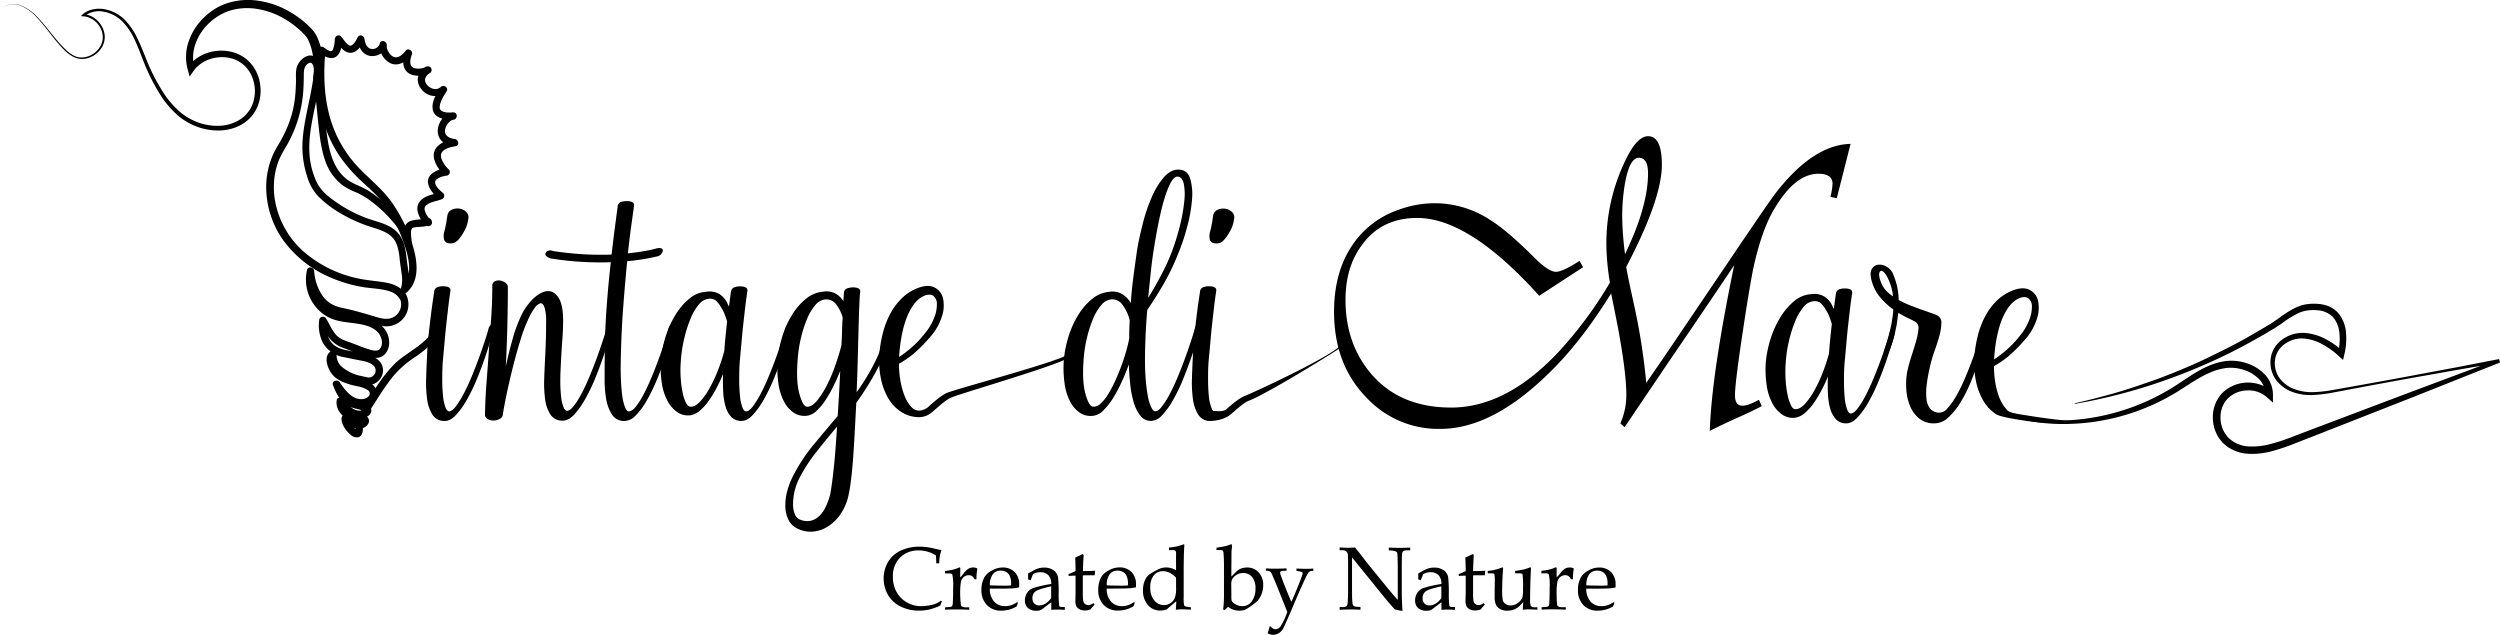 <svg id="Слой_1" data-name="Слой 1" xmlns="http://www.w3.org/2000/svg" viewBox="0 0 1024.98 260.24"><path d="M402.93,283.14l-.14-3.19a12.48,12.48,0,0,0-3.35-1.58,12.93,12.93,0,0,0-3.65-.52,10.43,10.43,0,0,0-7.75,2.94,10.69,10.69,0,0,0-2.91,7.87,12.62,12.62,0,0,0,1.48,6.17,10.87,10.87,0,0,0,4.2,4.28,11.36,11.36,0,0,0,5.76,1.58,20.62,20.62,0,0,0,4.75-.56,9.52,9.52,0,0,0,3.53-1.72l.38.36c-.26.55-.49,1.11-.7,1.67A21.51,21.51,0,0,1,400.3,302a17.7,17.7,0,0,1-4.27.52,16.83,16.83,0,0,1-7.76-1.7,12.25,12.25,0,0,1-5.13-4.7,13.62,13.62,0,0,1,0-13.55,12.18,12.18,0,0,1,5.12-4.63,18.26,18.26,0,0,1,8.13-1.64,25.51,25.51,0,0,1,5.92.83c1.12.26,2,.46,2.74.59a16.26,16.26,0,0,0-.93,5.41Z" transform="translate(-19.05 -52.17)"/><path d="M412.7,288.91a15.2,15.2,0,0,0,1.57-1.79,6.62,6.62,0,0,1,1.87-1.79,3.57,3.57,0,0,1,1.81-.49,3.74,3.74,0,0,1,1.51.24.35.35,0,0,1,.25.34v.18a23.35,23.35,0,0,0-.33,4.06h-.8a3.09,3.09,0,0,0-1-1.29,2.35,2.35,0,0,0-1.35-.37,3.15,3.15,0,0,0-2,.71,3.49,3.49,0,0,0-1.2,2,26.9,26.9,0,0,0-.31,5.06A37.51,37.51,0,0,0,413,300c0,.42.17.68.36.79a4.24,4.24,0,0,0,2,.38h1.07v1c-1.82-.09-3.56-.13-5.2-.13s-3.16,0-4.71.13v-1l1.72-.15a1.81,1.81,0,0,0,1.16-.34,3.8,3.8,0,0,0,.31-1.74c.08-1.72.13-3.76.13-6.13a20.06,20.06,0,0,0-.34-5.07q-.24-.48-1.47-.48H406.5v-1a27.46,27.46,0,0,0,3.1-.51,12.71,12.71,0,0,0,2.42-.8,1.1,1.1,0,0,1,.41-.13.3.3,0,0,1,.27.11,1,1,0,0,1,.07.49Z" transform="translate(-19.05 -52.17)"/><path d="M424.86,293.5a7.83,7.83,0,0,0,1.81,5.36,5.89,5.89,0,0,0,4.51,1.83,8,8,0,0,0,2.49-.41,10.28,10.28,0,0,0,2.45-1.24l.3.27-.57,1.5a12.81,12.81,0,0,1-3.07,1.3,12.52,12.52,0,0,1-3.24.42,7.77,7.77,0,0,1-5.87-2.3,8.58,8.58,0,0,1-2.24-6.24,10.35,10.35,0,0,1,1.26-5.22,7.56,7.56,0,0,1,3.05-2.69,8.91,8.91,0,0,1,4.32-1.24,6.77,6.77,0,0,1,5,1.87,7.08,7.08,0,0,1,1.85,5.21l0,1.06a15,15,0,0,1-2.26.38c-1.28.09-3,.14-5.32.14Zm0-1.34c1.86.08,3.9.12,6.14.12.89,0,1.76,0,2.6-.12v-1a7.26,7.26,0,0,0-.63-3,3.22,3.22,0,0,0-1.38-1.46,4.39,4.39,0,0,0-2.28-.58,3.93,3.93,0,0,0-3.21,1.47A7.33,7.33,0,0,0,424.89,292.16Z" transform="translate(-19.05 -52.17)"/><path d="M440.56,289.72l0-1.2,0-1.24,2-1.11a11.1,11.1,0,0,1,2.32-1,7.67,7.67,0,0,1,2.13-.29,6.58,6.58,0,0,1,4,1.11,4.37,4.37,0,0,1,1.82,2.83,54.79,54.79,0,0,1,.27,6.39,37.75,37.75,0,0,0,.22,5.32c.12.34.42.5.89.5h1.4v1.19c-1.36-.09-2.31-.13-2.85-.13s-1.56,0-2.69.13l0-1.6c0-.51,0-1,0-1.55l-3.71,2.82a3.06,3.06,0,0,1-1,.53,4.83,4.83,0,0,1-1.35.15,5,5,0,0,1-3.53-1.13,4,4,0,0,1-1.22-3,5.7,5.7,0,0,1,.87-3.16,5.12,5.12,0,0,1,2.47-2,49.06,49.06,0,0,1,7.45-1.68,5.29,5.29,0,0,0-1-3.41,4.34,4.34,0,0,0-3.48-1.41,6,6,0,0,0-1.61.21,5.05,5.05,0,0,0-1.4.63c-.35.86-.66,1.67-.95,2.46Zm9.45,2.85c-3.32.71-5.43,1.39-6.33,2a3.33,3.33,0,0,0-1.34,2.91,2.94,2.94,0,0,0,.77,2.12,2.64,2.64,0,0,0,2,.79,4.85,4.85,0,0,0,2.57-.75,8.59,8.59,0,0,0,2.34-2.24l0-4Z" transform="translate(-19.05 -52.17)"/><path d="M463,288.09v7a20.35,20.35,0,0,0,.18,3.52,2.06,2.06,0,0,0,.73,1.21,2.2,2.2,0,0,0,1.39.43,2.58,2.58,0,0,0,1-.21,3.8,3.8,0,0,0,1-.62l.52.63-1.75,2a9,9,0,0,1-1.12.31,5.46,5.46,0,0,1-1,.1,4.8,4.8,0,0,1-2.25-.47,3.06,3.06,0,0,1-1.34-1.24,5,5,0,0,1-.41-2.3l.07-3.46v-6.81q-1.38,0-2.85.12v-.77q1.55-.59,2.85-1.23c0-1.71-.06-3.56-.14-5.56a29.68,29.68,0,0,0,3-1.42l.47.36q-.15,1.39-.31,6.62,2.19,0,3.57-.06l1.43-.07-.19,1.85-.74,0-3.44,0Z" transform="translate(-19.05 -52.17)"/><path d="M472.78,293.5a7.88,7.88,0,0,0,1.81,5.36,5.91,5.91,0,0,0,4.51,1.83,7.92,7.92,0,0,0,2.49-.41A10.28,10.28,0,0,0,484,299l.31.27-.58,1.5a12.74,12.74,0,0,1-3.06,1.3,12.54,12.54,0,0,1-3.25.42,7.8,7.8,0,0,1-5.87-2.3,8.57,8.57,0,0,1-2.23-6.24,10.45,10.45,0,0,1,1.25-5.22,7.62,7.62,0,0,1,3.05-2.69,8.91,8.91,0,0,1,4.32-1.24,6.74,6.74,0,0,1,5,1.87,7,7,0,0,1,1.86,5.21l0,1.06a15.12,15.12,0,0,1-2.25.38c-1.28.09-3.05.14-5.32.14Zm0-1.34c1.85.08,3.9.12,6.13.12.9,0,1.76,0,2.6-.12v-1a7.26,7.26,0,0,0-.63-3,3.22,3.22,0,0,0-1.38-1.46,4.33,4.33,0,0,0-2.27-.58,3.93,3.93,0,0,0-3.21,1.47A7.27,7.27,0,0,0,472.82,292.16Z" transform="translate(-19.05 -52.17)"/><path d="M501.22,285.94v-6.51A2.51,2.51,0,0,0,501,278a1.6,1.6,0,0,0-1.15-.28h-1.54v-1.08a19.68,19.68,0,0,0,6-1.31l.32.22q-.12,1.83-.21,4.41l-.07,4.77,0,1.54V297a14.69,14.69,0,0,0,.18,3.34c.18.32.67.54,1.49.65l1.27.16v1c-1.47-.11-2.77-.16-3.9-.16-.21,0-1,.05-2.27.16.09-.81.15-2,.2-3.45q-1.52,1.18-3.89,3.31a8.79,8.79,0,0,1-2.68.49,6.52,6.52,0,0,1-5.07-2.27,8.8,8.8,0,0,1-2-6.1,9.42,9.42,0,0,1,.79-4.06,5.9,5.9,0,0,1,1.88-2.45,30.1,30.1,0,0,1,3.4-1.93,7.51,7.51,0,0,1,3.28-.88,8.64,8.64,0,0,1,2.1.27A11.52,11.52,0,0,1,501.22,285.94Zm0,3.08a9.06,9.06,0,0,0-2.57-2,6.21,6.21,0,0,0-2.78-.66,4.69,4.69,0,0,0-3.78,1.71,7.68,7.68,0,0,0-1.43,5,7.83,7.83,0,0,0,1.64,5.26,5,5,0,0,0,4,1.92,4.68,4.68,0,0,0,2.63-.8,4.59,4.59,0,0,0,1.75-2.08,10.61,10.61,0,0,0,.56-4Z" transform="translate(-19.05 -52.17)"/><path d="M517.8,277.69v-1a30.45,30.45,0,0,0,3.23-.52,14.83,14.83,0,0,0,2.44-.74.86.86,0,0,1,.34-.09c.25,0,.38.23.38.68l-.09.9c-.09.68-.13,1.19-.15,1.53q0,2.31-.05,6.32v3.8l2.19-2.2a5.11,5.11,0,0,1,1.83-1.11,7,7,0,0,1,2.43-.42,6.23,6.23,0,0,1,4.74,2,7.44,7.44,0,0,1,1.86,5.29,9.67,9.67,0,0,1-.65,3.52,9.09,9.09,0,0,1-1.59,2.77,16.75,16.75,0,0,1-2.39,1.93,22.52,22.52,0,0,1-2.54,1.69,5.94,5.94,0,0,1-2.56.5,7.5,7.5,0,0,1-2.41-.35,7.9,7.9,0,0,1-2.24-1.24l-1.43,1.34-.61-.23a46.93,46.93,0,0,0,.34-5.81v-11.4c0-1.76,0-3.57-.16-5.41a3.1,3.1,0,0,0-.3-1.51,1.64,1.64,0,0,0-1-.23Zm6.1,18.64a9.17,9.17,0,0,0,.14,2.23,4.16,4.16,0,0,0,1.55,1.36,5.23,5.23,0,0,0,2.77.77,4.6,4.6,0,0,0,4-2.1,8.76,8.76,0,0,0,1.43-5.09,7.22,7.22,0,0,0-1.38-4.76,4.66,4.66,0,0,0-3.74-1.64,4.92,4.92,0,0,0-2.85.9,4.7,4.7,0,0,0-1.78,2.1,7.65,7.65,0,0,0-.18,2.15Z" transform="translate(-19.05 -52.17)"/><path d="M538.78,311.78l.85-2.79H540a3.65,3.65,0,0,0,1,.87,1.82,1.82,0,0,0,1,.29,2.65,2.65,0,0,0,2-1.07,27.26,27.26,0,0,0,2.82-6c-.52-1.38-1.58-4-3.15-7.93L542,291l-1.35-3.14c-.41-1.1-1-1.66-1.88-1.66h-.72v-1c1.25.09,2.35.13,3.3.13.74,0,2.47,0,5.18-.13v1h-1.33a1.72,1.72,0,0,0-1,.23.7.7,0,0,0-.31.58,4.8,4.8,0,0,0,.34,1.23q1.8,5,4.27,10.68,2.36-5.22,4.12-10a8.6,8.6,0,0,0,.52-1.72c0-.38-.41-.63-1.22-.75l-1.33-.2v-1c1.41.09,2.67.13,3.77.13s2.08,0,3.13-.13v1h-.62a1.74,1.74,0,0,0-.85.24,2,2,0,0,0-.7.67c-.38.61-1.49,2.94-3.32,7q-.75,1.67-3.84,9-2.72,6.21-3.08,6.82a5.12,5.12,0,0,1-1.79,1.82,4.67,4.67,0,0,1-2.37.63,3.7,3.7,0,0,1-1.07-.16A5.43,5.43,0,0,1,538.78,311.78Z" transform="translate(-19.05 -52.17)"/><path d="M573.37,280.71V293.1c0,2.83,0,4.79.16,5.9a3,3,0,0,0,.42,1.55,3.61,3.61,0,0,0,1.73.41l1.15.09v1.13c-1.31-.09-2.49-.13-3.54-.13-.73,0-2.41,0-5,.13v-1.13h1.29a2.38,2.38,0,0,0,1.52-.33,1.92,1.92,0,0,0,.45-1.27c.13-1.31.2-3.1.2-5.36v-8.91c0-1.67,0-3.32-.06-5a3.16,3.16,0,0,0-.27-1.43,2.47,2.47,0,0,0-.71-.69,2.42,2.42,0,0,0-1.31-.3h-1.11v-1.13c1.52.08,2.68.13,3.48.13s1.8-.05,2.83-.13c1.18,1.45,2.3,2.85,3.34,4.22s2.13,2.75,3.26,4.13l6.13,7.53q3.32,4.05,4.79,5.63V286.67c0-4.81-.09-7.45-.26-7.89s-.87-.74-2.07-.86l-1.35-.12v-1.13c1.93.08,3.42.13,4.48.13s2.55-.05,4.31-.13v1.13h-1.38q-1.68,0-1.92,1.11-.17.73-.16,7.85v8.09q0,3.25.28,7.79a20.63,20.63,0,0,1-2.83-.54,2.41,2.41,0,0,1-.75-.57q-2-2.2-4.18-4.89Z" transform="translate(-19.05 -52.17)"/><path d="M600.53,289.72l0-1.2,0-1.24,2-1.11a10.88,10.88,0,0,1,2.32-1,7.65,7.65,0,0,1,2.12-.29,6.59,6.59,0,0,1,4,1.11,4.37,4.37,0,0,1,1.82,2.83,60.06,60.06,0,0,1,.27,6.39,36,36,0,0,0,.22,5.32c.12.34.41.5.89.5h1.4v1.19c-1.36-.09-2.31-.13-2.85-.13s-1.57,0-2.69.13l0-1.6c0-.51,0-1,0-1.55l-3.71,2.82a3.1,3.1,0,0,1-1,.53,4.71,4.71,0,0,1-1.34.15,5,5,0,0,1-3.53-1.13,4,4,0,0,1-1.22-3,5.7,5.7,0,0,1,.87-3.16,5.12,5.12,0,0,1,2.47-2,48.74,48.74,0,0,1,7.45-1.68,5.29,5.29,0,0,0-1-3.41,4.37,4.37,0,0,0-3.48-1.41,6,6,0,0,0-1.62.21,5,5,0,0,0-1.39.63c-.35.86-.67,1.67-1,2.46Zm9.45,2.85c-3.32.71-5.43,1.39-6.33,2a3.3,3.3,0,0,0-1.34,2.91,2.9,2.9,0,0,0,.77,2.12,2.64,2.64,0,0,0,2,.79,4.87,4.87,0,0,0,2.57-.75,8.59,8.59,0,0,0,2.34-2.24l0-4Z" transform="translate(-19.05 -52.17)"/><path d="M623,288.09v7a20.35,20.35,0,0,0,.18,3.52,2.1,2.1,0,0,0,.72,1.21,2.24,2.24,0,0,0,1.39.43,2.5,2.5,0,0,0,1-.21,3.64,3.64,0,0,0,1-.62l.52.63-1.75,2a8.45,8.45,0,0,1-1.11.31,5.48,5.48,0,0,1-1.05.1,4.8,4.8,0,0,1-2.25-.47,3.09,3.09,0,0,1-1.33-1.24,4.88,4.88,0,0,1-.42-2.3l.08-3.46v-6.81q-1.38,0-2.85.12v-.77q1.53-.59,2.85-1.23c0-1.71-.06-3.56-.15-5.56a27.68,27.68,0,0,0,3-1.42l.47.36c-.09.93-.2,3.14-.3,6.62,1.45,0,2.64,0,3.56-.06l1.44-.07-.2,1.85-.73,0-3.45,0Z" transform="translate(-19.05 -52.17)"/><path d="M643.36,302.18l.2-3.23-1,1.15A7.77,7.77,0,0,1,640,302a8.14,8.14,0,0,1-3.16.54,5.32,5.32,0,0,1-2.77-.68,4.16,4.16,0,0,1-1.7-1.76,8.35,8.35,0,0,1-.52-3.43c0-.82,0-1.76,0-2.84l.05-2.88a15.22,15.22,0,0,0-.17-3.37c-.11-.23-.49-.34-1.14-.34H629v-1a19.49,19.49,0,0,0,4.51-.9l1.49-.55c.21,0,.31.15.31.45l-.13,1.83c-.16,2.53-.25,4.88-.25,7.06a19.22,19.22,0,0,0,.27,4.17,2.8,2.8,0,0,0,1.13,1.5,3.55,3.55,0,0,0,2.09.6,4.89,4.89,0,0,0,3-1.07,5.42,5.42,0,0,0,1.82-2.17,17,17,0,0,0,.23-3.78,36.64,36.64,0,0,0-.2-5.78c-.12-.25-.65-.37-1.61-.37h-1.42v-1a30.67,30.67,0,0,0,3.14-.5,18.06,18.06,0,0,0,2.73-.86.71.71,0,0,1,.32-.09c.2,0,.3.11.3.34l-.07,1.67q-.27,6.12-.27,10.79a8.38,8.38,0,0,0,.27,3,2,2,0,0,0,1.71.56h1v1c-1.5-.09-2.76-.13-3.8-.13A20.39,20.39,0,0,0,643.36,302.18Z" transform="translate(-19.05 -52.17)"/><path d="M657.24,288.91a15.2,15.2,0,0,0,1.57-1.79,6.74,6.74,0,0,1,1.86-1.79,3.63,3.63,0,0,1,1.82-.49,3.74,3.74,0,0,1,1.51.24.35.35,0,0,1,.25.34l0,.18a24.59,24.59,0,0,0-.32,4.06h-.81a3,3,0,0,0-1-1.29,2.35,2.35,0,0,0-1.35-.37,3.15,3.15,0,0,0-2,.71,3.49,3.49,0,0,0-1.2,2,26,26,0,0,0-.31,5.06,37.51,37.51,0,0,0,.2,4.19c0,.42.17.68.36.79a4.24,4.24,0,0,0,2,.38H661v1c-1.83-.09-3.56-.13-5.2-.13s-3.16,0-4.71.13v-1l1.72-.15a1.83,1.83,0,0,0,1.16-.34,3.8,3.8,0,0,0,.31-1.74q.12-2.58.12-6.13a19.55,19.55,0,0,0-.34-5.07q-.22-.48-1.47-.48H651v-1a27.46,27.46,0,0,0,3.1-.51,12.71,12.71,0,0,0,2.42-.8,1.1,1.1,0,0,1,.41-.13.31.31,0,0,1,.27.11,1,1,0,0,1,.07.49Z" transform="translate(-19.05 -52.17)"/><path d="M669.4,293.5a7.83,7.83,0,0,0,1.81,5.36,5.88,5.88,0,0,0,4.51,1.83,8,8,0,0,0,2.49-.41,10.28,10.28,0,0,0,2.45-1.24l.3.27-.57,1.5a12.81,12.81,0,0,1-3.07,1.3,12.52,12.52,0,0,1-3.24.42,7.77,7.77,0,0,1-5.87-2.3A8.58,8.58,0,0,1,666,294a10.35,10.35,0,0,1,1.26-5.22,7.56,7.56,0,0,1,3-2.69,8.91,8.91,0,0,1,4.32-1.24,6.77,6.77,0,0,1,5,1.87,7.08,7.08,0,0,1,1.85,5.21l0,1.06a15,15,0,0,1-2.26.38c-1.28.09-3.05.14-5.32.14Zm0-1.34c1.86.08,3.9.12,6.14.12.89,0,1.76,0,2.6-.12v-1a7.26,7.26,0,0,0-.63-3,3.32,3.32,0,0,0-1.38-1.46,4.39,4.39,0,0,0-2.28-.58,3.93,3.93,0,0,0-3.21,1.47A7.33,7.33,0,0,0,669.43,292.16Z" transform="translate(-19.05 -52.17)"/><path d="M869.77,217.49c5.4-1.23,10.76-2.58,16.08-4.1s10.55-3.3,15.76-5.13,10.33-3.92,15.39-6.11,10-4.63,14.94-7.11,9.73-5.19,14.47-8L950,184.9c1.14-.71,2.25-1.49,3.38-2.29a42.18,42.18,0,0,1,7.27-4.5,15.61,15.61,0,0,1,4.33-1.24,21.18,21.18,0,0,1,4.43-.11,14.28,14.28,0,0,1,4.44,1,10.77,10.77,0,0,1,3.83,2.73,14.26,14.26,0,0,1,3.24,8.4,27.44,27.44,0,0,1-.73,8.7l-.51,2.15L978,198.22a32,32,0,0,0-6.63-4.81,19.19,19.19,0,0,0-7.64-2.45,11.86,11.86,0,0,0-7.49,1.93,10,10,0,0,0-2.83,2.65,9.59,9.59,0,0,0-1.51,3.57,10.53,10.53,0,0,0,1.41,7.6,13.09,13.09,0,0,0,6.27,4.93,20.35,20.35,0,0,0,8.15,1.3,57.72,57.72,0,0,0,8.43-1c11.26-2,22.53-4,33.77-6.13l16.87-3.16,16.85-3.27.4,1.41-37.13,14.76-37.19,14.6-9.31,3.63a83.42,83.42,0,0,1-9.6,3.29,30.84,30.84,0,0,1-10.41,1.12,16,16,0,0,1-9.94-4.37,15,15,0,0,1-4.16-10.11,14.35,14.35,0,0,1,3.75-10.3,15.12,15.12,0,0,1,20.38-.85l-2.6,1.18a9,9,0,0,0-2.59-6.12,14.91,14.91,0,0,0-6.09-3.74,17.22,17.22,0,0,0-7.22-.85,24.93,24.93,0,0,0-7.2,2.08c-4.68,2.07-9,5.2-13.54,8a89.24,89.24,0,0,1-46,12.9,71.68,71.68,0,0,1-31-6.77l-.13-.06.12-.27.14.06a70,70,0,0,0,15.16,4.49,79.87,79.87,0,0,0,15.74,1.11A90.61,90.61,0,0,0,909.87,211c4.43-2.78,8.72-6.05,13.73-8.38a27.7,27.7,0,0,1,8-2.43,20.12,20.12,0,0,1,8.48.87,17.76,17.76,0,0,1,7.36,4.48,12.09,12.09,0,0,1,3.5,8.18l0,3.53-2.64-2.35a11.41,11.41,0,0,0-8.13-2.66,11.67,11.67,0,0,0-7.85,3.4,11.13,11.13,0,0,0-2.87,8,11.82,11.82,0,0,0,3.23,8,12.82,12.82,0,0,0,8,3.54,28.14,28.14,0,0,0,9.37-1,78,78,0,0,0,9.3-3.1l9.34-3.55,37.37-14.12,37.44-14,.39,1.41L1027,203.73l-16.89,3c-11.27,2-22.51,4.12-33.75,6.24a59.72,59.72,0,0,1-8.59,1.13,21.77,21.77,0,0,1-8.7-1.18,14.65,14.65,0,0,1-7.13-5.36,12.3,12.3,0,0,1-1.85-8.83,11.22,11.22,0,0,1,1.71-4.32,12.08,12.08,0,0,1,3.3-3.27,14,14,0,0,1,8.77-2.47,21.3,21.3,0,0,1,8.65,2.52,33.78,33.78,0,0,1,7.29,5.15l-2.16.59a26.19,26.19,0,0,0,.58-7.8,11.65,11.65,0,0,0-2.59-6.85,9.57,9.57,0,0,0-6.5-2.9,18.55,18.55,0,0,0-3.87.05,13.56,13.56,0,0,0-3.63,1,41.05,41.05,0,0,0-6.86,4.18c-1.14.8-2.31,1.6-3.53,2.34l-3.59,2.13c-4.82,2.79-9.7,5.47-14.69,7.94a244.51,244.51,0,0,1-30.85,12.64,226.73,226.73,0,0,1-32.28,8.07l-.15,0-.06-.29Z" transform="translate(-19.05 -52.17)"/><path d="M201.44,224.75a5.66,5.66,0,0,1-5.12-2.61,16,16,0,0,1-2.19-6.58,51.71,51.71,0,0,1-.36-8.61q.15-4.63.36-8.6c.07-2.65.26-5.41.58-8.3s.62-5.6.94-8.14.6-4.73.88-6.58.45-3,.52-3.49a2.18,2.18,0,0,1,1.2-1.88,6.35,6.35,0,0,1,2.46-.42c2.22,0,3.23.66,3,2-.34,2.29-.64,4.48-.88,6.57s-.49,4.21-.73,6.37-.47,4.43-.68,6.83-.46,5.06-.73,8-.32,5.69-.32,8.3a66.23,66.23,0,0,0,.32,6.89,18.56,18.56,0,0,0,1,4.69q.68,1.72,1.62,1.62,1.14-.1,2.61-2a35.2,35.2,0,0,0,3.08-4.91c1.07-2,2.14-4.26,3.18-6.73s2-4.94,2.92-7.41,1.72-4.81,2.46-7,1.3-4.07,1.72-5.53a3.4,3.4,0,0,1,.78-1.67q.47-.42.78-.21a1.52,1.52,0,0,1,.47,1,4.17,4.17,0,0,1-.15,1.93c-.14.63-.53,2-1.15,4s-1.41,4.43-2.35,7.15-2,5.55-3.24,8.5a71.86,71.86,0,0,1-4,8.2,33,33,0,0,1-4.44,6.2Q203.74,224.75,201.44,224.75Zm.83-73.05a2.15,2.15,0,0,1-1.2-1.52,6.8,6.8,0,0,1,.26-3.49,12.47,12.47,0,0,0,.32-1.36c.07-.42.15-.85.26-1.3s.19-1,.26-1.52.17-1.21.31-2a3.07,3.07,0,0,1,1.78-2.35,5.6,5.6,0,0,1,3.08-.47,5.06,5.06,0,0,1,2.81,1.31,3.07,3.07,0,0,1,.89,3,15.76,15.76,0,0,1-.68,2.87,20.08,20.08,0,0,1-2.24,4.12q-1.78,2.61-3.34,2.87A4.39,4.39,0,0,1,202.27,151.7Z" transform="translate(-19.05 -52.17)"/><path d="M267.72,187.07a3.45,3.45,0,0,1,.78-1.67c.32-.27.58-.34.79-.2a1.57,1.57,0,0,1,.47,1,4.34,4.34,0,0,1-.16,1.93c-.14.62-.52,2-1.15,4s-1.41,4.43-2.35,7.14-2,5.55-3.23,8.51a70.89,70.89,0,0,1-4,8.19,32.71,32.71,0,0,1-4.43,6.21q-2.31,2.44-4.6,2.45a5.71,5.71,0,0,1-5.11-2.5,14.73,14.73,0,0,1-2.19-6.32,49.29,49.29,0,0,1-.37-8.34c.1-3,.23-5.86.37-8.51s.24-5.15.31-7.51.1-4.77.1-7.2a19.13,19.13,0,0,0-.68-6.11c-.45-1.21-1-1.75-1.72-1.62a5,5,0,0,0-2.45,2.14,27,27,0,0,0-2.77,5.07,58.23,58.23,0,0,0-2.76,7.4q-1.51,4.81-2.93,10.34t-2.61,11.06c-.8,3.69-1.4,6.88-1.82,9.6a2.19,2.19,0,0,1-1.26,1.77,5.62,5.62,0,0,1-2.5.68A4.58,4.58,0,0,1,219,224a2,2,0,0,1-1.1-1.88c.07-4.24.28-8.65.63-13.2s.69-9.1,1-13.62.66-9,.94-13.36.42-8.56.42-12.52a1.94,1.94,0,0,1,1-1.88,3.49,3.49,0,0,1,2.14-.37,5.16,5.16,0,0,1,2.19.89,2.13,2.13,0,0,1,1.05,1.78c0,5-.08,10.27-.21,15.81s-.35,11.11-.63,16.74q1.26-5.83,2.77-11.16a58.25,58.25,0,0,1,3.18-8.87,23.93,23.93,0,0,1,5.38-7.83q3.08-2.82,5.74-3c1.77-.11,3.28.8,4.54,2.71s1.88,5,1.88,9.24q0,4-.32,8c-.21,2.71-.38,5.5-.52,8.35s-.31,5.65-.31,8.19a60.75,60.75,0,0,0,.31,6.63,16.55,16.55,0,0,0,1,4.43c.45,1.08,1,1.59,1.62,1.52s1.64-.73,2.61-2a35,35,0,0,0,3.08-4.9q1.62-3,3.18-6.73c1.05-2.47,2-4.94,2.93-7.41s1.72-4.82,2.45-7S267.3,188.54,267.72,187.07Z" transform="translate(-19.05 -52.17)"/><path d="M293.09,187.18a3.31,3.31,0,0,1,.78-1.67c.31-.28.59-.35.83-.21s.4.47.47,1a5,5,0,0,1-.21,1.93c-.34,1.19-.85,2.91-1.51,5.17s-1.46,4.75-2.4,7.46-2,5.48-3.24,8.3a67.65,67.65,0,0,1-3.86,7.67,28.06,28.06,0,0,1-4.28,5.68,6.49,6.49,0,0,1-4.54,2.25,5.79,5.79,0,0,1-5.17-2.61,17.32,17.32,0,0,1-2.4-6.52,46.58,46.58,0,0,1-.62-8.51q0-4.59.05-8.56,0-9.7.73-19.88t1.77-19q-5.94.21-12.05-.16t-12.06-1.3a4.23,4.23,0,0,1-2.4-1.1,1.16,1.16,0,0,1-.21-1.3,1.84,1.84,0,0,1,1.2-.89,2.61,2.61,0,0,1,1.83.16q6,.93,12,1.3t12,.16q.93-8.15,1.67-13.57c.48-3.61.76-5.67.83-6.16a2,2,0,0,1,1.26-1.82,7.66,7.66,0,0,1,2.5-.37c2.23,0,3.2.7,2.92,2.09-.27,2-.64,4.56-1.09,7.83s-.93,7.09-1.41,11.48c2.09-.21,4.1-.47,6.05-.79a54,54,0,0,0,5.64-1.2,3.5,3.5,0,0,1,2-.05.88.88,0,0,1,.63.84,2.27,2.27,0,0,1-.47,1.25,3.3,3.3,0,0,1-1.31,1.09,89.27,89.27,0,0,1-12.83,2.09q-.84,8.56-1.62,18.79t-1,21.28c-.07,2.93-.06,5.69.05,8.3a68.87,68.87,0,0,0,.57,6.89,19,19,0,0,0,1.15,4.69c.49,1.15,1,1.69,1.67,1.62a4.27,4.27,0,0,0,2.56-1.77,28,28,0,0,0,2.92-4.39,68.07,68.07,0,0,0,3-6.2q1.51-3.49,2.92-7.21c.94-2.46,1.81-4.92,2.61-7.35S292.53,189.2,293.09,187.18Z" transform="translate(-19.05 -52.17)"/><path d="M341,187.18a3.4,3.4,0,0,1,.78-1.67c.31-.28.58-.35.78-.21a1.52,1.52,0,0,1,.47,1,4.17,4.17,0,0,1-.15,1.93c-.14.63-.52,2-1.15,4s-1.41,4.43-2.35,7.15-2,5.55-3.24,8.5a71.86,71.86,0,0,1-4,8.2,33,33,0,0,1-4.44,6.2q-2.3,2.46-4.59,2.46a5.59,5.59,0,0,1-4.28-1.67,10.54,10.54,0,0,1-2.35-4.39,26.52,26.52,0,0,1-.94-6.21c-.1-2.32-.12-4.64-.05-6.93a62.92,62.92,0,0,1-2.82,6,43.46,43.46,0,0,1-3.24,5.22,20.57,20.57,0,0,1-3.49,3.8,7.91,7.91,0,0,1-3.6,1.83,7.74,7.74,0,0,1-5.54-1.2,13,13,0,0,1-4.07-4.64,22.6,22.6,0,0,1-2.35-7.36,43.85,43.85,0,0,1-.36-9.44,45.47,45.47,0,0,1,1.93-9.55,39.3,39.3,0,0,1,4-8.87,26,26,0,0,1,5.69-6.68,11.81,11.81,0,0,1,7-2.87,8,8,0,0,1,5.32.94,8.69,8.69,0,0,1,3.55,4.38l.42.73c.21-1.6.38-2.92.52-4s.24-1.74.31-2.09A2.18,2.18,0,0,1,320,170a6.35,6.35,0,0,1,2.46-.42c2.22,0,3.23.66,3,2-.34,2.29-.64,4.48-.88,6.57s-.49,4.21-.73,6.37-.47,4.43-.68,6.83-.46,5.06-.73,8-.32,5.69-.32,8.3a66.23,66.23,0,0,0,.32,6.89,18.56,18.56,0,0,0,1,4.69q.68,1.72,1.62,1.62,1.14-.1,2.61-2a35.2,35.2,0,0,0,3.08-4.91c1.07-2,2.14-4.26,3.18-6.73s2-4.94,2.92-7.41,1.73-4.81,2.46-7S340.58,188.64,341,187.18ZM302,218.9q1.88.21,4-2a27.31,27.31,0,0,0,4-5.64,56.68,56.68,0,0,0,3.5-7.51,71.65,71.65,0,0,0,2.51-7.72c.13-2,.31-4.05.52-6.11s.42-4.05.62-6c-.34-1.11-.71-2.15-1.09-3.13a12.42,12.42,0,0,0-1.31-2.5,11.15,11.15,0,0,0-2.24-2.92,4,4,0,0,0-3.29-.63,5.91,5.91,0,0,0-3.7,2.35,21.46,21.46,0,0,0-3.29,5.58,51.39,51.39,0,0,0-2.56,7.93A54.31,54.31,0,0,0,298.2,200a47.24,47.24,0,0,0-.05,7.41,40.61,40.61,0,0,0,.83,6,16.8,16.8,0,0,0,1.36,4Q301.12,218.8,302,218.9Z" transform="translate(-19.05 -52.17)"/><path d="M382.54,187.18a4.19,4.19,0,0,1,.73-1.72c.28-.32.54-.38.79-.21a1.66,1.66,0,0,1,.52,1,4.33,4.33,0,0,1-.16,1.93,67.16,67.16,0,0,1-6,15.92,117.62,117.62,0,0,1-8.3,13.2q-.31,5.94-.63,11.79c-.2,3.89-.43,7.53-.67,10.91s-.54,6.43-.89,9.18a64.27,64.27,0,0,1-1.15,6.73,21.44,21.44,0,0,1-3.34,7.36,17.71,17.71,0,0,1-5.27,4.95,13.34,13.34,0,0,1-6.37,1.93,11.9,11.9,0,0,1-6.63-1.72,7.57,7.57,0,0,1-2.87-3.18,12.52,12.52,0,0,1-1.25-5.11,22.09,22.09,0,0,1,.73-6.53,31.82,31.82,0,0,1,3-7.41,69.55,69.55,0,0,1,8-11.89q4.69-5.64,9.71-11.59.31-4.59.57-9.23c.18-3.1.33-6.17.47-9.24q-1.25,3.14-2.81,6.32a50.2,50.2,0,0,1-3.29,5.74,25,25,0,0,1-3.55,4.27,7.21,7.21,0,0,1-3.71,2,8,8,0,0,1-5.53-1.1,12,12,0,0,1-4.07-4.54,22.22,22.22,0,0,1-2.35-7.35,45.55,45.55,0,0,1-.36-9.66,46.05,46.05,0,0,1,1.93-9.8,37.93,37.93,0,0,1,4-8.87,25.68,25.68,0,0,1,5.69-6.58,12.68,12.68,0,0,1,7-2.92,7.87,7.87,0,0,1,4.95.68,9.3,9.3,0,0,1,3.4,3.18l.21-3.23a2,2,0,0,1,1.09-1.88,7.74,7.74,0,0,1,2.45-.53c2.3,0,3.35.67,3.14,2s-.26,3.11-.37,5.79-.21,5.86-.31,9.55-.21,7.74-.32,12.16-.26,8.92-.47,13.51a91.93,91.93,0,0,0,7.31-11.95A60.23,60.23,0,0,0,382.54,187.18Zm-23,67c.21-1.11.43-2.59.68-4.43s.48-3.93.73-6.26.47-4.89.68-7.67.41-5.71.62-8.77q-4.38,5.22-8.24,10.07a68.18,68.18,0,0,0-6.69,10.07,24.29,24.29,0,0,0-2.45,6.21,24.57,24.57,0,0,0-.68,5.38,10.9,10.9,0,0,0,.68,4.07,3.81,3.81,0,0,0,1.83,2.19,7.49,7.49,0,0,0,3.55.78,6.74,6.74,0,0,0,3.65-1.25,11.08,11.08,0,0,0,3.24-3.76A24.78,24.78,0,0,0,359.58,254.17Zm-9.81-35.27c1.39.14,2.81-.68,4.28-2.45a35.83,35.83,0,0,0,4.17-6.57,64.93,64.93,0,0,0,3.5-8.35q1.51-4.44,2.35-7.78c.13-2.15.22-4.19.26-6.1s.12-3.67.26-5.27a15.34,15.34,0,0,0-3.08-5.9A4.89,4.89,0,0,0,357,175a6,6,0,0,0-3.71,2.3,20.78,20.78,0,0,0-3.29,5.47,50.39,50.39,0,0,0-2.55,7.88,54.74,54.74,0,0,0-1.41,9.6q-.63,8.46.78,13.46T349.77,218.9Z" transform="translate(-19.05 -52.17)"/><path d="M457.91,198.23c-1.32,2.61-41.23,14.05-48.72,16.86-2.43.91-6.4,4.79-8.07,6.11a8.08,8.08,0,0,1-5,2,13.57,13.57,0,0,1-7.57-2.14,16.82,16.82,0,0,1-5.37-5.68,26.27,26.27,0,0,1-3-8.2,37.22,37.22,0,0,1-.63-9.75,55.07,55.07,0,0,1,1.52-8.93,34.78,34.78,0,0,1,3-7.72,26.1,26.1,0,0,1,4.49-6.1,19.16,19.16,0,0,1,5.95-4.07q4.59-2,7.46-.68a6.48,6.48,0,0,1,3.71,4.54,14.21,14.21,0,0,1-.52,7.67,23.42,23.42,0,0,1-5.22,8.71,57.4,57.4,0,0,1-6.79,6.73,37.12,37.12,0,0,1-5.53,3.71,40.28,40.28,0,0,0,.63,7.15,30.85,30.85,0,0,0,1.77,6.26,13.92,13.92,0,0,0,2.72,4.38,4.15,4.15,0,0,0,3.55,1.41,6.5,6.5,0,0,0,3.91-2c1.36-1.26,5-4.4,7.18-5.28,4.69-1.87,48.37-13.52,49.66-15.92m-59.19-23.78q-4,1.77-6.68,8t-3.44,16.12a3.07,3.07,0,0,1-.11.94,46.93,46.93,0,0,0,5.43-4.17,42.12,42.12,0,0,0,5.11-5.43,23.41,23.41,0,0,0,3.92-6.57,14.58,14.58,0,0,0,1.09-5.58,4.08,4.08,0,0,0-1.46-3.34C400.74,172.8,399.45,172.81,397.78,173.51Z" transform="translate(-19.05 -52.17)"/><path d="M516.94,220.71c1.25-.07,3.63.43,5-.82s5-4.39,7.19-5.27c4.68-1.87,37.73-17.14,40.54-21.82h1.88c-3.75,2.81-33.06,20.88-40.55,23.69-2.43.91-6.32,4.89-8.07,6.11-1.3.92-5.72,1.85-7.39,1.85a5.27,5.27,0,0,1-3.59-.91.68.68,0,0,1,.32-1.24Z" transform="translate(-19.05 -52.17)"/><path d="M508.84,187.18a3.39,3.39,0,0,1,.79-1.67q.47-.42.78-.21a1.52,1.52,0,0,1,.47,1,4.19,4.19,0,0,1-.16,1.93q-.21.94-1.14,4t-2.35,7.15q-1.41,4.06-3.24,8.56a70.17,70.17,0,0,1-4,8.24,31.2,31.2,0,0,1-4.43,6.16,6.51,6.51,0,0,1-4.59,2.4,5.38,5.38,0,0,1-4.44-2.2,16.33,16.33,0,0,1-2.72-5.58,41.22,41.22,0,0,1-1.4-7.46c-.28-2.71-.46-5.36-.53-7.93-.83,2.3-1.79,4.64-2.87,7a57.17,57.17,0,0,1-3.49,6.63,27.91,27.91,0,0,1-3.92,5.06,7.5,7.5,0,0,1-4.12,2.35,8,8,0,0,1-5.53-1.1A12.12,12.12,0,0,1,457.9,217a22.22,22.22,0,0,1-2.34-7.35,45.51,45.51,0,0,1-.37-9.66,46.68,46.68,0,0,1,1.93-9.8,38,38,0,0,1,4-8.87,25.49,25.49,0,0,1,5.69-6.58,12.65,12.65,0,0,1,7-2.92,7.85,7.85,0,0,1,5.27.89,10.74,10.74,0,0,1,3.6,3.7c.21-3.34.53-6.63.94-9.86s.91-6.8,1.46-10.7,1.47-7.89,2.51-12a67.79,67.79,0,0,1,3.81-11.16,30.2,30.2,0,0,1,5.06-8.09q2.82-3.08,6.16-2.87t4.44,3.81a23.93,23.93,0,0,1,.68,8.76,61.45,61.45,0,0,1-2,11A84.58,84.58,0,0,1,502.16,156,95.19,95.19,0,0,1,496,168.81q-3.35,5.74-6.58,10.44-.53,6.25-.73,11.58t-.21,8.66q0,4.38.31,8.3a61.72,61.72,0,0,0,.89,6.83,18.41,18.41,0,0,0,1.41,4.6q.84,1.67,1.77,1.56,1.15-.1,2.61-2a34.29,34.29,0,0,0,3.08-4.91c1.08-2,2.14-4.26,3.19-6.73s2-4.94,2.92-7.41,1.72-4.81,2.45-7S508.43,188.64,508.84,187.18ZM467.09,218.9a4.06,4.06,0,0,0,3.24-1.3,18,18,0,0,0,3.18-4,53.4,53.4,0,0,0,2.92-5.63q1.41-3.13,2.56-6.32t1.93-6c.52-1.91.89-3.5,1.1-4.75,0-1.32,0-2.59.05-3.81s.09-2.41.16-3.6A17.52,17.52,0,0,0,479,176.8a5,5,0,0,0-4.75-1.83,6,6,0,0,0-3.7,2.3,20.51,20.51,0,0,0-3.29,5.47,49.32,49.32,0,0,0-2.56,7.88,54.74,54.74,0,0,0-1.41,9.6q-.61,8.46.79,13.46T467.09,218.9Zm34.76-94.33c-1,0-1.91.83-2.82,2.5a37,37,0,0,0-2.61,6.68q-1.25,4.17-2.35,9.6t-2,11.17q-.74,4.69-1.25,9.75c-.35,3.38-.7,6.73-1.05,10.07q2.61-4.17,5.33-9.34a86.68,86.68,0,0,0,4.38-9.55,97.63,97.63,0,0,0,3.34-10.8,67.57,67.57,0,0,0,1.77-9.91,24.21,24.21,0,0,0-.2-7.25C503.94,125.61,503.1,124.64,501.85,124.57Z" transform="translate(-19.05 -52.17)"/><path d="M522.56,222.58c-1.53,1.63-5.61,2.17-7.14,2.17a5.64,5.64,0,0,1-5.11-2.61,15.87,15.87,0,0,1-2.2-6.58,51.71,51.71,0,0,1-.36-8.61q.15-4.63.36-8.6c.07-2.65.26-5.41.58-8.3s.62-5.6.94-8.14.6-4.73.88-6.58.46-3,.53-3.49a2.14,2.14,0,0,1,1.2-1.88,6.26,6.26,0,0,1,2.45-.42c2.22,0,3.24.66,3,2q-.53,3.43-.89,6.57t-.73,6.37c-.25,2.15-.47,4.43-.68,6.83s-.45,5.06-.73,8-.31,5.69-.31,8.3a66.47,66.47,0,0,0,.31,6.89,18.56,18.56,0,0,0,1,4.69c.45,1.15.63,1.62,1.26,1.55m-.68-69a2.14,2.14,0,0,1-1.21-1.52,6.72,6.72,0,0,1,.27-3.49c.13-.49.24-.94.31-1.36s.16-.85.26-1.3.19-1,.26-1.52.17-1.21.31-2a3.07,3.07,0,0,1,1.78-2.35,5.6,5.6,0,0,1,3.08-.47,5.06,5.06,0,0,1,2.82,1.31,3.07,3.07,0,0,1,.88,3,15.76,15.76,0,0,1-.68,2.87A20.08,20.08,0,0,1,522.1,149c-1.18,1.74-2.3,2.7-3.34,2.87A4.35,4.35,0,0,1,516.26,151.7Z" transform="translate(-19.05 -52.17)"/><path d="M793.93,188.18a3.4,3.4,0,0,1,.78-1.67c.32-.28.58-.35.79-.21a1.57,1.57,0,0,1,.47,1,4.33,4.33,0,0,1-.16,1.93c-.14.63-.52,2-1.15,4s-1.41,4.43-2.35,7.15-2,5.55-3.23,8.5a70.89,70.89,0,0,1-4,8.19,32.73,32.73,0,0,1-4.44,6.21q-2.29,2.46-4.59,2.46a5.6,5.6,0,0,1-4.28-1.67,10.66,10.66,0,0,1-2.35-4.39,27.05,27.05,0,0,1-.94-6.21q-.15-3.49,0-6.93a58.44,58.44,0,0,1-2.82,6,44.76,44.76,0,0,1-3.23,5.22,20.6,20.6,0,0,1-3.5,3.8,7.91,7.91,0,0,1-3.6,1.83,7.71,7.71,0,0,1-5.53-1.2,13,13,0,0,1-4.08-4.64,22.36,22.36,0,0,1-2.34-7.36,43.85,43.85,0,0,1-.37-9.44,45.47,45.47,0,0,1,1.93-9.55,39.3,39.3,0,0,1,4-8.87,26,26,0,0,1,5.69-6.68,11.83,11.83,0,0,1,7-2.87,8,8,0,0,1,5.33.94,8.68,8.68,0,0,1,3.54,4.38l.42.73c.21-1.6.38-2.92.52-4s.25-1.74.32-2.09a2.17,2.17,0,0,1,1.2-1.88,6.3,6.3,0,0,1,2.45-.42c2.23,0,3.24.66,3,2q-.52,3.43-.89,6.57c-.24,2.09-.49,4.21-.73,6.36s-.47,4.44-.68,6.84-.45,5.06-.73,8-.31,5.69-.31,8.3a66.47,66.47,0,0,0,.31,6.89,18.56,18.56,0,0,0,1,4.69q.67,1.72,1.62,1.62c.77-.07,1.63-.73,2.61-2a35.2,35.2,0,0,0,3.08-4.91c1.08-2,2.14-4.26,3.18-6.73s2-4.94,2.93-7.41,1.72-4.81,2.45-7S793.51,189.64,793.93,188.18Zm-39,31.72q1.88.21,4-2a28.08,28.08,0,0,0,4-5.64,58,58,0,0,0,3.49-7.51,70.18,70.18,0,0,0,2.51-7.72c.14-2,.31-4.05.52-6.11s.42-4.05.63-6c-.35-1.11-.72-2.15-1.1-3.13a12.42,12.42,0,0,0-1.3-2.5,11.37,11.37,0,0,0-2.25-2.92,4,4,0,0,0-3.29-.63,5.93,5.93,0,0,0-3.7,2.35,21.3,21.3,0,0,0-3.29,5.58,51.39,51.39,0,0,0-2.56,7.93,54.31,54.31,0,0,0-1.41,9.39,48.48,48.48,0,0,0,0,7.41,39.19,39.19,0,0,0,.84,6,16.4,16.4,0,0,0,1.35,4C753.8,219.31,754.33,219.83,754.89,219.9Z" transform="translate(-19.05 -52.17)"/><path d="M831.51,188.18a3.4,3.4,0,0,1,.78-1.67c.31-.28.58-.35.78-.21a1.52,1.52,0,0,1,.47,1,4.17,4.17,0,0,1-.15,1.93q-.21.94-1,4t-2.19,7.15c-.9,2.71-2,5.55-3.18,8.5a58,58,0,0,1-4.13,8.19,28.62,28.62,0,0,1-5,6.21,8.28,8.28,0,0,1-5.69,2.46,9.56,9.56,0,0,1-6.42-2.09,13.12,13.12,0,0,1-3.71-5.22,21.62,21.62,0,0,1-1.46-6.78,29.33,29.33,0,0,1,.31-6.68,59.25,59.25,0,0,1,1.73-6.52q1.1-3.39,1.93-6.26a25.85,25.85,0,0,0,1-5,3,3,0,0,0-1.1-3,30.76,30.76,0,0,0-2.76-1.41,43.08,43.08,0,0,1-4.34-2.34q-.21,1.14-.36,2.4c-.11.83-.23,1.7-.37,2.6q-.42,2.21-1.14,5a42.28,42.28,0,0,1-1.67,5.06,3.48,3.48,0,0,1-.89,1.31c-.31.24-.58.31-.78.21a1,1,0,0,1-.42-.79,3.31,3.31,0,0,1,.21-1.56q.82-2.4,1.41-4.7c.38-1.53.74-3.06,1.09-4.59.21-1.18.38-2.28.52-3.29s.25-2,.32-3a32.09,32.09,0,0,1-5.12-4.7,17.41,17.41,0,0,1-3.55-6.36q-1.14-3.56-.26-5.32a3.42,3.42,0,0,1,2.61-2,5.42,5.42,0,0,1,3.6.84,6.25,6.25,0,0,1,2.72,3.18A39.08,39.08,0,0,1,796.7,169a27,27,0,0,1,.78,6.15,42.16,42.16,0,0,0,4.8,2.25q2.51,1,4.75,1.77c1.5.52,2.82,1,4,1.41a19,19,0,0,1,2.45,1,3.37,3.37,0,0,1,1.51,3.24,20.9,20.9,0,0,1-.83,5.11q-.78,2.82-1.88,5.9a54.28,54.28,0,0,0-1.72,5.69,73.33,73.33,0,0,0-1.52,7.93,25.88,25.88,0,0,0-.15,6.26,7.53,7.53,0,0,0,1.61,4.12,4.89,4.89,0,0,0,3.92,1.51,4.53,4.53,0,0,0,3.13-1.82,28.3,28.3,0,0,0,3.39-4.75,61.9,61.9,0,0,0,3.34-6.63q1.62-3.71,3-7.41c.94-2.47,1.77-4.81,2.51-7S831.09,189.64,831.51,188.18Zm-41.23-20.25a9.28,9.28,0,0,0,1.88,3.19,14.39,14.39,0,0,0,3,2.55,19.1,19.1,0,0,0-.78-4.07,28.65,28.65,0,0,0-1.31-3.34,9.48,9.48,0,0,0-1.61-2.45c-.53-.52-1-.69-1.36-.52s-.59.64-.63,1.41A8.54,8.54,0,0,0,790.28,167.93Z" transform="translate(-19.05 -52.17)"/><path d="M857.12,225.5c-2.85,0-17.42-2-19.61-3.46a16.89,16.89,0,0,1-5.38-5.69,26.11,26.11,0,0,1-3-8.19,37.22,37.22,0,0,1-.63-9.75,55.08,55.08,0,0,1,1.51-8.93,34.8,34.8,0,0,1,3-7.72,25.82,25.82,0,0,1,4.49-6.1,19.16,19.16,0,0,1,5.95-4.07q4.59-2,7.46-.68a6.5,6.5,0,0,1,3.71,4.54,14.22,14.22,0,0,1-.53,7.67,23.26,23.26,0,0,1-5.21,8.71,57.4,57.4,0,0,1-6.79,6.73,37.65,37.65,0,0,1-5.53,3.71,41,41,0,0,0,.62,7.14,30.13,30.13,0,0,0,1.78,6.27,17.13,17.13,0,0,0,3.2,4.82c1,1.08,6,1.67,8,2,6,1,20,3,22,2m-25.37-50q-4,1.77-6.68,8t-3.45,16.12a3.18,3.18,0,0,1-.1.94,46.93,46.93,0,0,0,5.43-4.17,42.82,42.82,0,0,0,5.11-5.43,23.65,23.65,0,0,0,3.92-6.57,14.77,14.77,0,0,0,1.09-5.58,4.11,4.11,0,0,0-1.46-3.34C849.7,173.8,848.42,173.81,846.75,174.51Z" transform="translate(-19.05 -52.17)"/><path d="M777.77,111.16l-5.65,22.25-2.61-.51a28.19,28.19,0,0,0,.87-5.35c0-2.76-1.94-4.14-5.8-4.14q-9.42,0-17.83,14-5.21,8.44-8.69,24-1.6,7.59-4.35,25.87-3.33,21.92-3.33,26.91c0,2.88,1,4.31,3,4.31q2.46,0,6.81-2.41l1.16,2.58q-4.2,2.25-10.87,5.18-6.81,3.11-10.43,5,.72-22.93,10-67.95-7.68,11.55-27.68,40.87l-17.25,25.53-1.74-1.55a28.52,28.52,0,0,0,2.46-11.39q0-9.66-3.62-28.8l-2.61-13.11q-12,19.32-24.35,31.56-23.91,24-45.65,24a40.26,40.26,0,0,1-30.58-13.11Q566,201.37,566,180q0-15.69,7-26.56a37.41,37.41,0,0,1,19.71-15.35,42.61,42.61,0,0,1,14.64-2.59,41.17,41.17,0,0,1,22.47,6.73q7.1,4.31,19.13,16.38,5.22,5,8,5t9.71-4.49l1.45,2.59-18,11.73q-28.71-31.91-50-31.91-14.62,0-22.6,11-6.81,9-6.81,22.59,0,15.18,7.53,26.39,12,17.76,35.8,17.76,22.32,0,43.48-22.24a165.27,165.27,0,0,0,21.59-29,101.74,101.74,0,0,1-1.45-15.35,78.1,78.1,0,0,1,7.68-34.49q4.79-10.18,9.43-10.18,5.64,0,5.64,11.73,0,14-14.63,41.91.72,4.14,3.19,15.35A257.93,257.93,0,0,1,694,209.13L701,199l33-48.81q10.29-15.16,12.75-18.45Q762.26,111.51,777.77,111.16ZM685.3,156.35q9.42-19.48,9.43-33.11,0-6.37-3.77-6.38T685.3,127.2a81.5,81.5,0,0,0-1.16,13.8A129.45,129.45,0,0,0,685.3,156.35Z" transform="translate(-19.05 -52.17)"/><path d="M167.13,225.94q3.33-5.16,6.68-10.32a97.64,97.64,0,0,1,6.27-9,41.54,41.54,0,0,1,8.28-7.49,49.17,49.17,0,0,0,8.28-6.65,16.17,16.17,0,0,0,4.56-9.83c.12-1.93-2.88-1.92-3,0-.58,9.09-11.49,13.05-17.17,18.51a59.93,59.93,0,0,0-8.24,10.52c-2.78,4.23-5.51,8.49-8.25,12.73-1.06,1.63,1.54,3.13,2.59,1.52Z" transform="translate(-19.05 -52.17)"/><path d="M147.46,84a29.6,29.6,0,0,0-.35-10.26,22.15,22.15,0,0,0-1.53-4.83c-.16-.38-.37-.71-.55-1.06a9.37,9.37,0,0,0-.65-.92L144,66.5l-.46-.47-.93-.93A38.13,38.13,0,0,0,134.09,59a32.27,32.27,0,0,0-9.93-3.21,24.83,24.83,0,0,0-10.27.57,21,21,0,0,0-4.72,2A23.43,23.43,0,0,0,105,61.43a21.73,21.73,0,0,0-5.72,8.48,16.85,16.85,0,0,0-.57,10l-2.5-.46A16.4,16.4,0,0,1,99.79,76a17.8,17.8,0,0,1,13.91-2.63,15.13,15.13,0,0,1,10.78,9,18.54,18.54,0,0,1,.8,2.27,18.89,18.89,0,0,1,.45,2.36,16.94,16.94,0,0,1,0,4.77,15.83,15.83,0,0,1-1.33,4.61,15.32,15.32,0,0,1-6.47,6.94,18.86,18.86,0,0,1-9.08,2.34,24.27,24.27,0,0,1-9.13-1.59,25.7,25.7,0,0,1-7.94-4.74,38.41,38.41,0,0,1-6.07-6.86A79.35,79.35,0,0,1,77.54,76.4c-1.1-2.79-2.13-5.58-3.42-8.24A25.94,25.94,0,0,0,69.23,61a14.39,14.39,0,0,0-7.52-4,9.74,9.74,0,0,0-8.07,1.79l-.26-.82a9.13,9.13,0,0,1,4.28,1.55,10.31,10.31,0,0,1,3.05,3.32A9.2,9.2,0,0,1,62,67.14a8.38,8.38,0,0,1-1.15,4.35,9.83,9.83,0,0,1-7.27,4.8,7.65,7.65,0,0,1-4.39-.79,15.39,15.39,0,0,1-3.57-2.61c-4.2-4.11-7.29-9.11-11.28-13.34a19,19,0,0,0-6.94-5.1,8.42,8.42,0,0,0-4.28-.38,11.48,11.48,0,0,0-4,1.61,11.78,11.78,0,0,1,4-1.67,8.61,8.61,0,0,1,4.33.33,19.07,19.07,0,0,1,7.07,5c4.06,4.2,7.23,9.17,11.43,13.16A15,15,0,0,0,49.37,75a7,7,0,0,0,4.09.68,9.17,9.17,0,0,0,6.73-4.56,7.58,7.58,0,0,0,1-4A8.36,8.36,0,0,0,60,63.21a9.4,9.4,0,0,0-2.84-3,8.17,8.17,0,0,0-3.86-1.34l-1.12-.08L53,58a9.41,9.41,0,0,1,4.21-2,12.28,12.28,0,0,1,4.64-.06A15.34,15.34,0,0,1,70,60.12a26.9,26.9,0,0,1,5.23,7.48c1.36,2.71,2.44,5.53,3.57,8.28A77.91,77.91,0,0,0,87,91.6a36.5,36.5,0,0,0,5.87,6.47,24.13,24.13,0,0,0,7.44,4.31,22.55,22.55,0,0,0,8.44,1.36,16.82,16.82,0,0,0,8.08-2.19,13,13,0,0,0,5.48-6,13.45,13.45,0,0,0,1.1-4,14.86,14.86,0,0,0,0-4.16,18,18,0,0,0-.42-2,16.82,16.82,0,0,0-.71-2,12.85,12.85,0,0,0-2.19-3.46,12.45,12.45,0,0,0-6.94-4c-5.34-1.16-11.48.81-14.62,5.18l-1.74,2.42L96,80.67a19.63,19.63,0,0,1,.49-11.75,24.67,24.67,0,0,1,6.38-9.76,26.61,26.61,0,0,1,4.67-3.57A24.5,24.5,0,0,1,113,53.24a28.08,28.08,0,0,1,11.63-.81,35.69,35.69,0,0,1,11.07,3.41,41.63,41.63,0,0,1,9.49,6.56l1,1,.52.51.55.64a10.8,10.8,0,0,1,1,1.33c.25.46.54.91.75,1.37a26.33,26.33,0,0,1,1.89,5.66,33.38,33.38,0,0,1,.52,11.73Z" transform="translate(-19.05 -52.17)"/><path d="M185.59,173c-2-3.16-5.32-4.49-8.84-5.06-3.87-.64-7.74-.86-11.57-1.76a49.2,49.2,0,0,1-21.65-10.87,36.3,36.3,0,0,1-11.61-20.3,32.13,32.13,0,0,1-.11-11.61,30,30,0,0,1,1.59-5.59,47.81,47.81,0,0,1,3.08-5.78,52.11,52.11,0,0,0,6.91-22.48c.14-2,.19-4,.21-6s-.09-3.94,1.6-5.22c1.33-1,2.08-.06,2.4,1.27.44,1.77,0,3.76-.24,5.53-1.28,8.91-4.12,17.62-4.33,26.68a39,39,0,0,0,1.86,12.4,20.25,20.25,0,0,0,4.69,8.52,46,46,0,0,0,10.6,7.76,62.42,62.42,0,0,0,12.19,5.12c3.85,1.2,7.73,2.62,9.3,6.69a22,22,0,0,1,1.2,5.69c.22,2.19.58,4.36.86,6.55a13.24,13.24,0,0,1-.31,5.94c-.49,1.5,1.46,2.41,2.51,1.46,4.86-4.4,4.37-11.46,2.85-17.26a62.33,62.33,0,0,0-9-19.43c-4.33-6.18-10.51-10.57-15.43-16.25a49.47,49.47,0,0,1-10.45-20.3c-2.14-8.48-2.19-17.31-1.42-26l-2.56,1.06c2.32,1.8,5.9,3.66,8,.53,1.22-1.79,1.21-4.11,1.43-6.18l-2.56,1.06c1.43,1.57,2.57,3.7,4.7,4.42,3.28,1.12,5.54-2.25,6.84-4.72l-2.79-.76c.42,3.42,2.19,7,6.11,7.06,2.58,0,5.49-1.7,6-4.37l-2.89-.79a8.2,8.2,0,0,0,3.46,7.56c3.43,2.37,7.11.21,9.38-2.66l-2.51-1.46c-1.12,3.32-1.34,7.66,2.48,9.24a9.42,9.42,0,0,0,7.76-.66l-1.51-2.59a6.52,6.52,0,0,0-3.48,4.86,6.32,6.32,0,0,0,1.74,4.73,6.89,6.89,0,0,0,9.87.8l-2.35-1.81c-1.53,2.44-3.46,5.47-3.2,8.48.36,4.26,5.1,4.83,8.51,4.68v-3c-3.23.26-5.73,3.42-6.27,6.47a5.94,5.94,0,0,0,1.09,4.84c1.41,1.76,3.61,2.35,5.76,2.6l-.4-3c-4.31.81-9.32,3.26-8,8.47a13.51,13.51,0,0,0,3.88,6.09l1.06-2.56a11.1,11.1,0,0,0-6,2.37c-3.6,3.23-.07,7.59,2.64,10l.67-2.51c-2.58,1-5.5,1.24-7.61,3.21a4.82,4.82,0,0,0-1.55,4.14,10.61,10.61,0,0,0,3.43,6.15,1.54,1.54,0,0,0,1.82.24l0,0a1.5,1.5,0,0,0,.75-1.29,2.16,2.16,0,0,0-1-1.76,1.73,1.73,0,0,0-1.26-.16c-.24.07-1.29.58-.25.18a9.3,9.3,0,0,1-2,.46,16.41,16.41,0,0,0-4.25.62c-5,1.93-2.37,9.84-1.39,13.41a1.5,1.5,0,0,0,2.89-.79,27,27,0,0,1-1.38-7.79,4,4,0,0,1,.09-.89c0-.15.08-.3.13-.44.12-.36-.07.14.07-.15a1,1,0,0,1,.57-.54c-.1,0,.42-.12.56-.15s.25-.05.37-.08-.19,0,.13,0c.56-.07,1.13-.09,1.69-.14,1.2-.1,3.39-.16,4.22-1.18l-1.06.44h.1l-1.06-.44-.2-.59.74-1.3,0,0,1.81.23a7.94,7.94,0,0,1-2.58-4.33,2,2,0,0,1,1.09-2c1.75-1.19,3.95-1.37,5.89-2.13a1.51,1.51,0,0,0,.67-2.5c-1.24-1.08-3.1-2.58-3.32-4.35a1.67,1.67,0,0,1,.86-1.5,7,7,0,0,1,2.51-1.08c.36-.09.72-.17,1.09-.24.19,0,.87-.13.09,0a1.52,1.52,0,0,0,1.06-2.56,11.19,11.19,0,0,1-2.9-4.12,4.19,4.19,0,0,1-.33-1.63,2.36,2.36,0,0,1,.47-1.38c1.17-1.6,3.72-2.07,5.54-2.42s1.15-2.77-.39-2.94c-2.41-.28-4.44-1.55-3.88-4a6,6,0,0,1,1.32-2.6,4.5,4.5,0,0,1,1.08-.94l.39-.21c.14,0,.68-.15.51-.14,1.9-.15,1.95-3.09,0-3-1.48.07-3.38.19-4.71-.62a1.59,1.59,0,0,1-.82-1.76c.13-2.13,1.66-4.43,2.81-6.27.92-1.49-1.13-2.94-2.36-1.82-1.66,1.53-4,.91-5.48-.63-1.71-1.85-1.06-3.82,1-5.05a1.5,1.5,0,0,0-1.51-2.59,6.91,6.91,0,0,1-4.87.58,2.14,2.14,0,0,1-1.47-1.34c-.5-1.41.05-3.09.5-4.43s-1.57-2.65-2.5-1.46c-1.36,1.71-3.54,3.88-5.75,2.19-1.13-.87-2.27-2.8-2.08-4.18.25-1.85-2.51-2.73-2.89-.79a3.07,3.07,0,0,1-2.94,2.16c-2.14.07-3.07-2.15-3.3-4.06-.17-1.34-2-2.22-2.8-.76-.58,1.1-1.27,2.58-2.38,3.25-.58.35-.83.27-1.36-.09-1.26-.85-2.07-2.34-3.09-3.46s-2.44-.13-2.56,1.06a12.82,12.82,0,0,1-.7,4.12c-.21.48-.4.77-.82.81-.76.08-2.1-.85-2.81-1.4a1.52,1.52,0,0,0-2.56,1.06c-1.32,15,.21,30.55,8.83,43.3a59.36,59.36,0,0,0,7,8.42c2.6,2.63,5.49,5,8.05,7.65,5,5.25,8.57,12,11,18.77,2.08,5.71,4.66,14.19-.61,19l2.5,1.46c1.4-4.32,0-8.93-.44-13.29-.4-3.91-1.17-8.14-4.12-11-3.23-3.13-7.86-3.92-11.95-5.39a54.59,54.59,0,0,1-12.34-6.35c-3.27-2.23-6.6-4.76-8.39-8.38a32.21,32.21,0,0,1-3-11.5c-.68-9.48,2.4-18.73,3.91-28,.57-3.44,1.78-8.23-.79-11.19-2.82-3.25-7-.08-8.19,3-.74,2-.42,4.38-.48,6.49s-.15,4-.35,6a44,44,0,0,1-2.72,11.35,55.23,55.23,0,0,1-2.93,6.23c-1.09,2-2.36,3.89-3.31,6a32.3,32.3,0,0,0-2.86,11.84,37.81,37.81,0,0,0,7,23.54,46.25,46.25,0,0,0,19.71,15.36,57.41,57.41,0,0,0,12.23,3.66c3.86.71,8,.64,11.71,1.87a7.08,7.08,0,0,1,4,3c1,1.64,3.6.13,2.59-1.52Z" transform="translate(-19.05 -52.17)"/><path d="M164.88,227.91a3.37,3.37,0,0,1-.1.93c.1.06.57-.5.62-.3,0,0-1.17-.91-1.38-1.13-.86-1-2-2.58-1.89-3.68l-2.56,1.06c1.92,1.7,4.63,3.48,7.32,3.13,2.22-.28,4.57-2.56,2.85-4.75a2.46,2.46,0,0,0-2.2-1,6.87,6.87,0,0,1-3.65-.25c-1.69-.68-4.18-2.64-3.88-4.75h-2.9c1,2.57,3.74,4.72,6.24,5.81a7.48,7.48,0,0,0,6.65-.29c2-1.37,1.59-3.77-.49-4.71-1.93-.87-4.09-.94-6-1.73a9.08,9.08,0,0,1-2.75-2.49,17.34,17.34,0,0,1-2.24-4.47l-2.75,1.15c2.14,3.13,4.77,6.55,8.44,7.92,2.78,1,6.6.53,8.49-1.92,2.19-2.84.55-6.14-2.39-7.5-3.37-1.55-7.2-1.58-10.49-3.36a6.72,6.72,0,0,1-3.15-3.27c-.36-.76-1.33-2.94-.33-3.56l-2.26-1.29a9.24,9.24,0,0,0,2.16,6.38,17.35,17.35,0,0,0,5.26,3.8A29.76,29.76,0,0,0,169,209.8a5.65,5.65,0,0,0,5.72-2.06,5.8,5.8,0,0,0,.81-6.22c-1-2-3.2-3.07-5.2-3.77a55.48,55.48,0,0,0-7.36-1.62c-2.31-.48-4.6-.78-6.56-2.18-3.35-2.38-3.87-6.67-3.48-10.46l-2.8.76c1.3,2.08,2.31,4.36,3.78,6.33a12.64,12.64,0,0,0,5.9,4.24c2.32.87,4.67,1.72,7,2.58s4.92,1.79,7.4,1.41,4.05-2.8,4.35-5.23a9.2,9.2,0,0,0-3.09-7.88,17.59,17.59,0,0,0-9.19-3.71c-3.58-.54-7.47-.56-10.79-2.17a14.56,14.56,0,0,1-7.67-16.08l-2.95-.4c.64,7.89,4.58,15.87,12.83,17.8,2.11.49,4.24.8,6.32,1.41l7.35,2.15c2.34.68,4.74,1.51,7.21,1.2a9.22,9.22,0,0,0,4.85-2.17A9,9,0,0,0,185.59,173c-.8-1.75-3.39-.23-2.59,1.52a6,6,0,0,1-1.79,7.13c-3.09,2.41-6.93.73-10.24-.23-3.82-1.12-7.59-2.19-11.49-3-3.33-.69-6-2-8.08-4.81a20.44,20.44,0,0,1-3.54-10.31c-.12-1.59-2.52-2.14-2.94-.39a17.55,17.55,0,0,0,3.86,15.39,16.22,16.22,0,0,0,6.32,4.57c3.31,1.33,6.89,1.45,10.38,2,3,.45,6.42,1.25,8.56,3.62,1.52,1.69,2.3,4.73.79,6.67-1.14,1.48-3.84.46-5.27,0-2.28-.71-4.46-1.71-6.71-2.5s-4.58-1.48-6.22-3.44-2.59-4.39-3.92-6.5a1.51,1.51,0,0,0-2.79.75,16,16,0,0,0,1.52,9.28,12.34,12.34,0,0,0,8.75,5.88c2.4.47,4.79,1,7.19,1.43,1.75.32,3.9.93,5.11,2.32a2.83,2.83,0,0,1-.72,4.07,2.69,2.69,0,0,1-2.4.34c-1.19-.24-2.38-.47-3.56-.77a17.2,17.2,0,0,1-6.21-3.14,6.33,6.33,0,0,1-2.55-5.46,1.51,1.51,0,0,0-2.25-1.3c-2.61,1.6-2,4.9-.93,7.26,1.32,3,3.58,4.56,6.55,5.73a36.52,36.52,0,0,0,5.23,1.45,12.19,12.19,0,0,1,4,1.42,1.69,1.69,0,0,1,.63,2.59,4.07,4.07,0,0,1-3.25,1.24c-3.88,0-6.76-4.05-8.73-6.92-.89-1.31-3.37-.54-2.74,1.16,1.1,2.93,2.45,5.67,4.91,7.7,1.8,1.49,3.8,1.77,6,2.35a12.33,12.33,0,0,1,1.54.46,3.29,3.29,0,0,0,.46.23c.4.06,0,.13,0-.06.25-1.05-.22-.51-.58-.39a4.15,4.15,0,0,1-1.44.2,5.23,5.23,0,0,1-3-1c-1.23-.79-2.9-1.81-3.47-3.22-.48-1.17-2.66-1.66-2.9,0-.58,4.13,3,7.68,6.77,8.69a8.42,8.42,0,0,0,3,.24s.89-.11.89-.13-.34,0-.37-.12-.08-.08-.07-.08c-.65-.63.25-.26-.05-.33s-.85.35-1.19.34a4.64,4.64,0,0,1-1.42-.36,10.9,10.9,0,0,1-3-1.94,1.52,1.52,0,0,0-2.56,1.06c-.15,2.44,1.92,5.23,3.7,6.69a3.39,3.39,0,0,0,3.36,1c1.4-.56,1.68-2.11,1.69-3.46a1.5,1.5,0,0,0-3,0Z" transform="translate(-19.05 -52.17)"/><path d="M187.1,148.76c-2-5.18-6.11-9.57-10.22-13.22a49.12,49.12,0,0,0-7-5.3c-2-1.23-4.18-2-6.25-3.06-8.34-4.36-9.9-14-10.87-22.46-.79-7-1.32-13.91-2.33-20.83-.28-1.9-3.17-1.09-2.9.8.92,6.21,1.42,12.47,2.09,18.71.52,4.82,1.08,9.75,2.67,14.37a21.13,21.13,0,0,0,7.16,10.32,27,27,0,0,0,5.74,3,32.5,32.5,0,0,1,6.83,4.22,52.7,52.7,0,0,1,7.43,7,25.87,25.87,0,0,1,4.8,7.24c.7,1.78,3.6,1,2.89-.8Z" transform="translate(-19.05 -52.17)"/></svg>